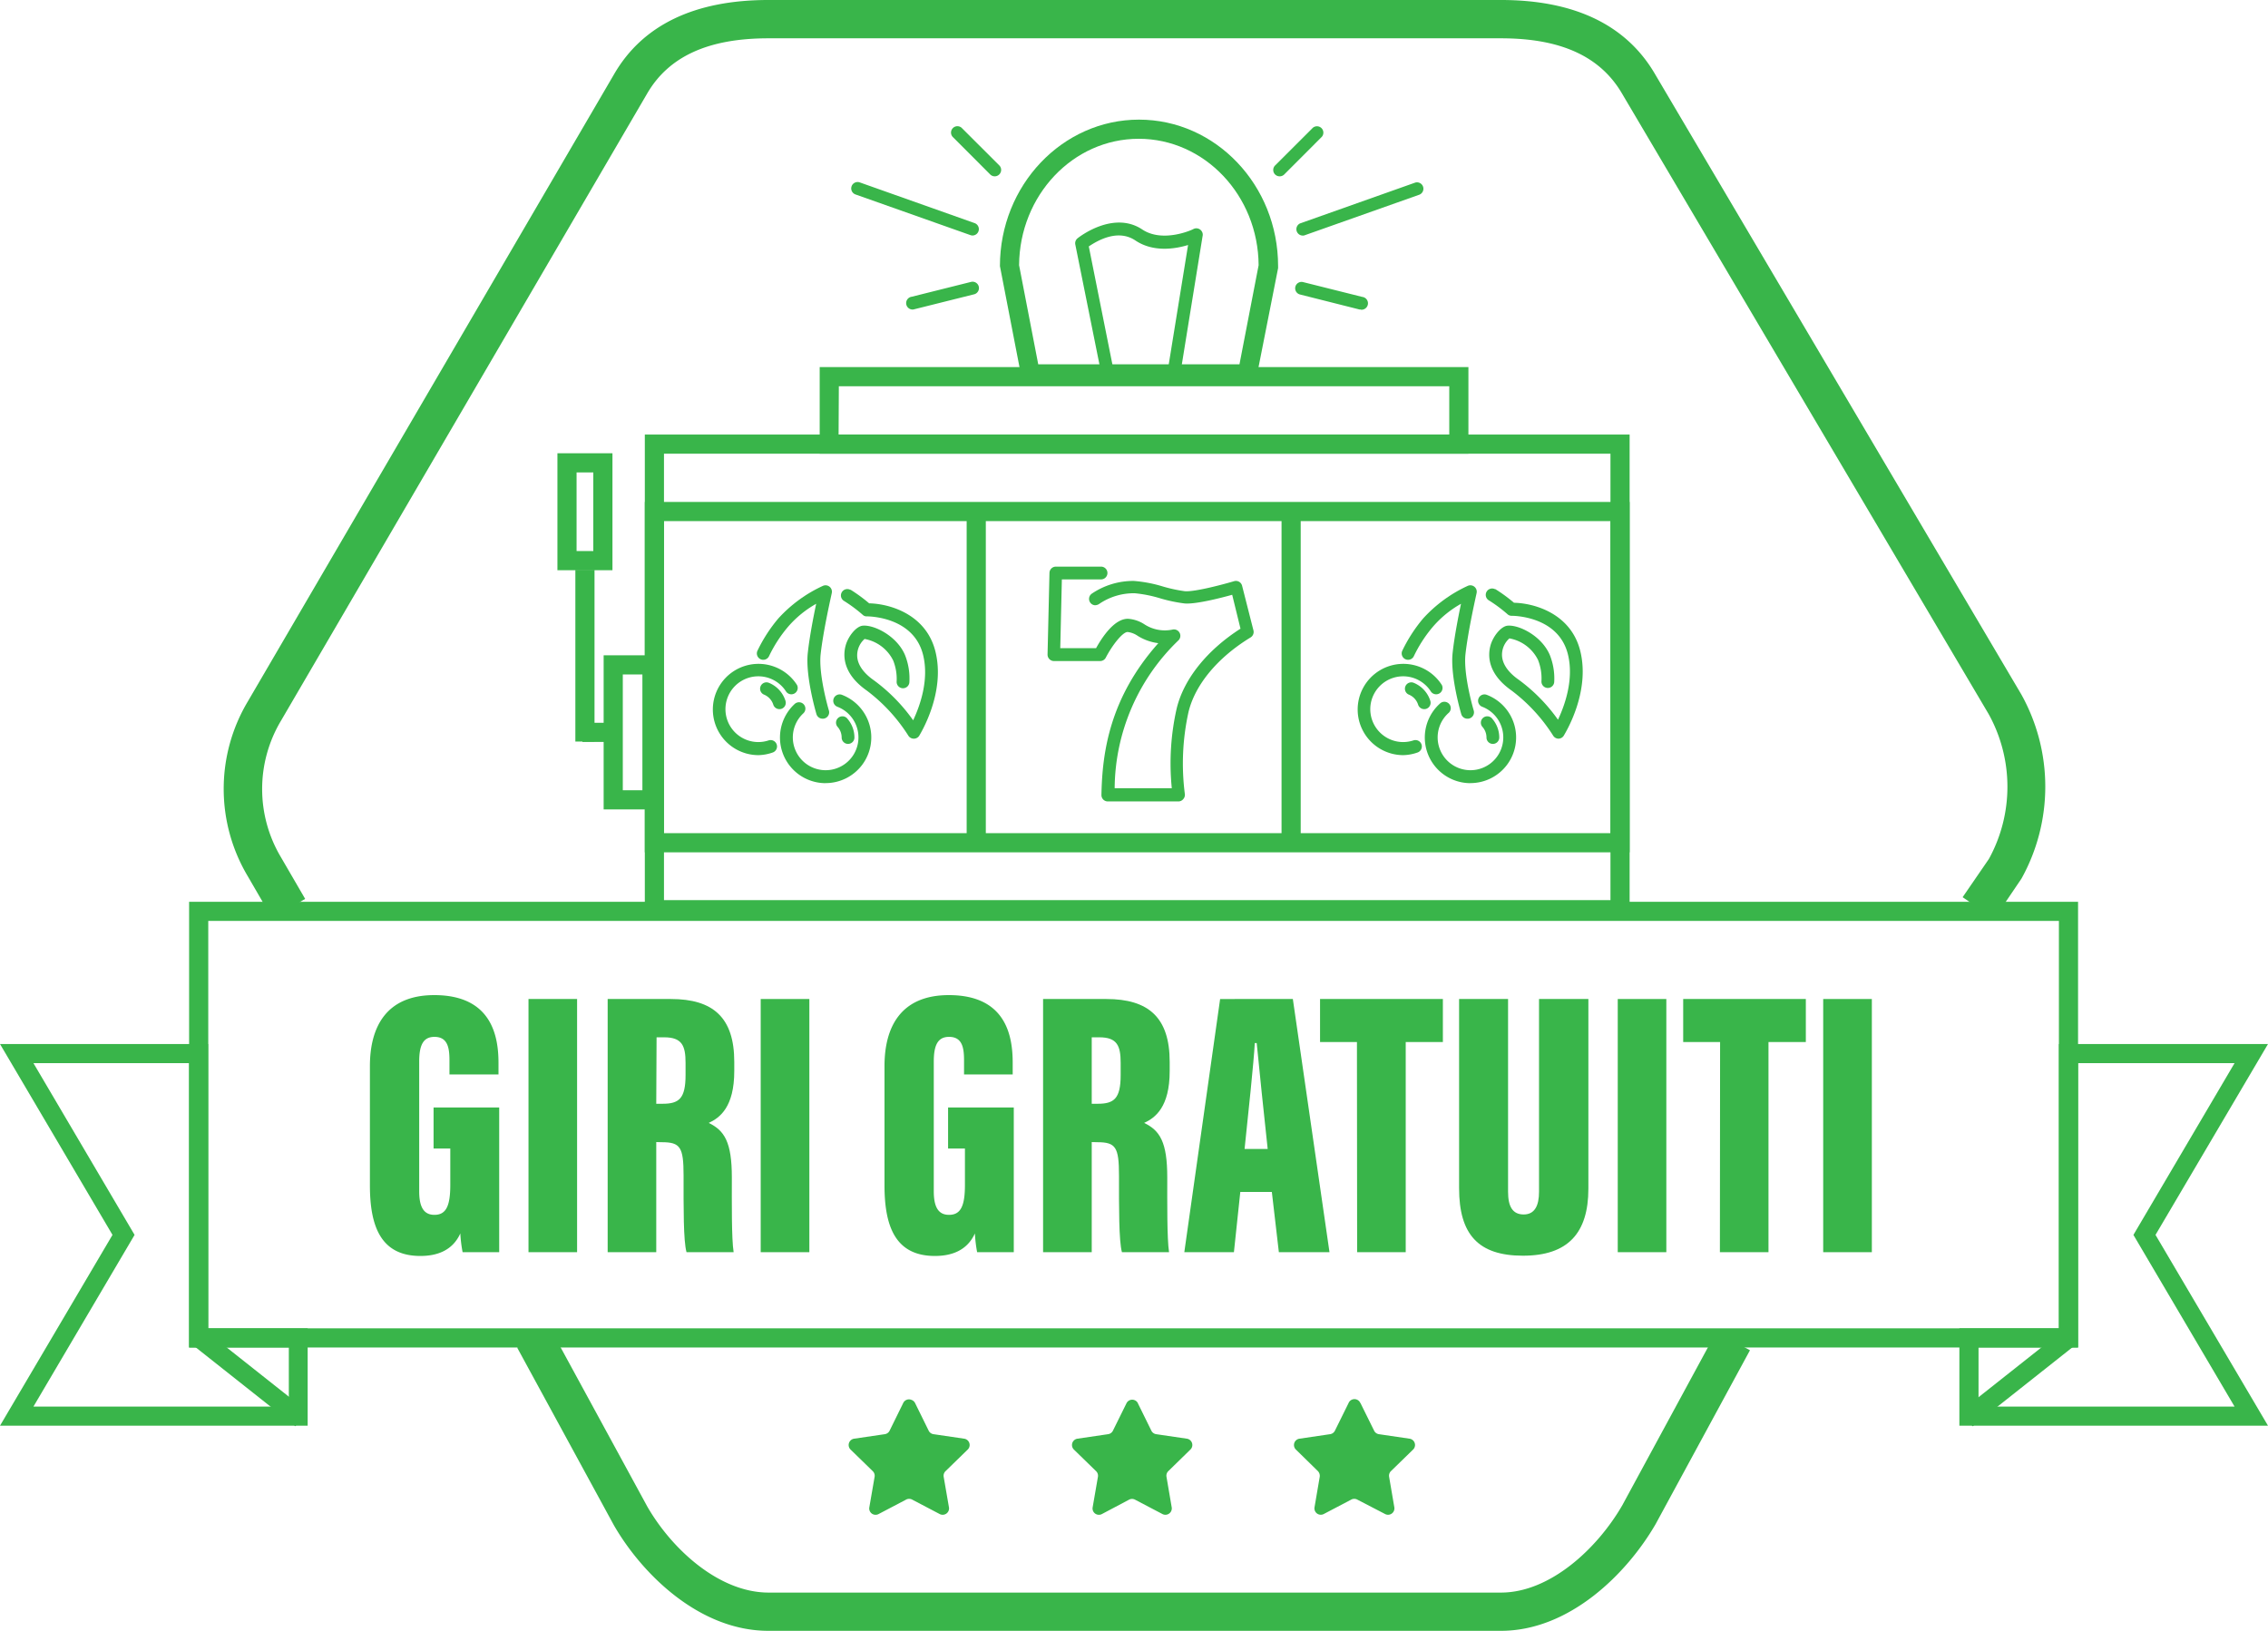 <svg xmlns="http://www.w3.org/2000/svg" viewBox="0 0 355.24 255.46"><defs><style>.cls-1{fill:#39b54a;}</style></defs><g id="Layer_2" data-name="Layer 2"><g id="Layer_1-2" data-name="Layer 1"><path class="cls-1" d="M235.1,255.46H120.35c-10.81,0-19.79-8.9-24.19-16.53L81,211.09l5.26-2.88L101.39,236c3.85,6.68,11.23,13.47,19,13.47H235.1c7.67,0,15.07-6.87,19-13.67l14.72-27.15,5.28,2.86-14.77,27.22C254.85,246.48,245.85,255.46,235.1,255.46Zm77.26-111.53-4.95-3.39,4.12-6a23.5,23.5,0,0,0-.06-22.71L254.11,14.74c-3.4-5.89-9.61-8.74-19-8.74H120.35c-9.41,0-15.62,2.84-19,8.68L44,112.92a20.85,20.85,0,0,0,0,21.35l3.8,6.54-5.19,3-3.8-6.55a26.71,26.71,0,0,1,0-27.37L96.16,11.67C100.62,3.93,108.77,0,120.35,0H235.1c11.57,0,19.71,3.94,24.19,11.71l57.33,97.1a29.68,29.68,0,0,1,0,28.83l-.13.19Z"/><path class="cls-1" d="M48.19,223.33H0l17.62-29.89L0,163.54h32.6v44.54H48.19Zm-42.95-3h40v-9.25H29.62V166.54H5.24l15.84,26.9Z"/><rect class="cls-1" x="37.51" y="205.32" width="3" height="20.88" transform="translate(-154.37 112.41) rotate(-51.63)"/><path class="cls-1" d="M355.24,223.33H306.9V208.08h15.59V163.54h32.75l-17.62,29.9Zm-45.34-3H350l-15.84-26.89L350,166.54H325.49v44.54H309.9Z"/><rect class="cls-1" x="305.79" y="214.27" width="20.88" height="3" transform="translate(-65.64 242.83) rotate(-38.36)"/><path class="cls-1" d="M325.49,211.08H29.62V141.26H325.49Zm-292.87-3H322.49V144.26H32.62Z"/><path class="cls-1" d="M103.62,126.79H94.55V102.65h9.07Zm-6.07-3h3.07V105.65H97.55Z"/><rect class="cls-1" x="91.22" y="113.22" width="4.37" height="3"/><rect class="cls-1" x="90.12" y="89.26" width="3" height="26.9"/><path class="cls-1" d="M95.93,89.32H87.31V71h8.62Zm-5.62-3h2.62V74H90.31Z"/><path class="cls-1" d="M255.25,144H101V68.07H255.25ZM104,141H252.25V71.07H104Z"/><path class="cls-1" d="M255.25,133.51H101V78.63H255.25Zm-151.26-3H252.25V81.63H104Z"/><path class="cls-1" d="M230,71.07H128.39V57.5H230Zm-98.65-3H227V60.5H131.39Z"/><rect class="cls-1" x="151.41" y="79.65" width="3" height="52.84"/><rect class="cls-1" x="200.73" y="79.65" width="3" height="52.84"/><path class="cls-1" d="M118.77,118.29a7.15,7.15,0,1,1,6.06-11,1,1,0,0,1-1.69,1.06,5.15,5.15,0,1,0-4.37,7.89,5.23,5.23,0,0,0,1.62-.26,1,1,0,1,1,.63,1.9A7.16,7.16,0,0,1,118.77,118.29Z"/><path class="cls-1" d="M129.32,122.68a7.15,7.15,0,0,1-4.8-12.45,1,1,0,0,1,1.41.15,1,1,0,0,1-.07,1.33,5.14,5.14,0,1,0,5.3-1,1,1,0,0,1,.71-1.87h0a7.15,7.15,0,0,1-2.55,13.83Z"/><path class="cls-1" d="M132.83,116.53a1,1,0,0,1-1-1,2.52,2.52,0,0,0-.59-1.62,1,1,0,0,1,0-1.41,1,1,0,0,1,1.42,0l.1.12a4.48,4.48,0,0,1,1.07,2.91,1,1,0,0,1-1,1Z"/><path class="cls-1" d="M122.12,111.08a1,1,0,0,1-1-.7,2.53,2.53,0,0,0-1.47-1.58,1,1,0,0,1,.73-1.86,4.5,4.5,0,0,1,2.65,2.84,1,1,0,0,1-.65,1.26h0A1.09,1.09,0,0,1,122.12,111.08Z"/><path class="cls-1" d="M128.88,112.58a1,1,0,0,1-1-.72c-.07-.24-1.76-6-1.35-9.62.27-2.49.88-5.62,1.31-7.66a16.5,16.5,0,0,0-4.37,3.56,21.23,21.23,0,0,0-3,4.61,1,1,0,0,1-1.84-.79h0a23.74,23.74,0,0,1,3.27-5.07,21.61,21.61,0,0,1,7-5.12,1,1,0,0,1,1.32.51,1,1,0,0,1,.06.63c0,.06-1.31,5.7-1.74,9.55-.36,3.26,1.27,8.78,1.29,8.83a1,1,0,0,1-.67,1.25h0A.84.84,0,0,1,128.88,112.58Z"/><path class="cls-1" d="M143.11,115.71h0a1,1,0,0,1-.84-.48,26.71,26.71,0,0,0-6.51-7.06c-3.8-2.67-3.71-5.51-3.32-7s1.68-3.08,2.7-3.16c1.77-.16,5.32,1.59,6.6,4.57a9.88,9.88,0,0,1,.7,4.23,1,1,0,0,1-1,1h-.05a1,1,0,0,1-.95-1,7.82,7.82,0,0,0-.54-3.35,6.24,6.24,0,0,0-4.48-3.37,3.42,3.42,0,0,0-1.15,2.32c-.11,1.45.8,2.9,2.64,4.18a27.25,27.25,0,0,1,6.12,6.24c1-2.12,2.57-6.31,1.53-10.34-1.57-6-8.7-5.93-8.76-5.94a.87.87,0,0,1-.67-.24,22.5,22.5,0,0,0-2.9-2.16,1,1,0,0,1,.93-1.77l.07,0a24.4,24.4,0,0,1,2.91,2.13c3.14.06,8.85,1.65,10.35,7.44,1.69,6.54-2.35,13-2.52,13.32A1,1,0,0,1,143.11,115.71Z"/><path class="cls-1" d="M219.77,118.29a7.15,7.15,0,1,1,6.06-11,1,1,0,0,1-1.69,1.06,5.15,5.15,0,1,0-4.37,7.89,5.23,5.23,0,0,0,1.62-.26,1,1,0,0,1,.63,1.9A7.16,7.16,0,0,1,219.77,118.29Z"/><path class="cls-1" d="M230.32,122.68a7.15,7.15,0,0,1-4.8-12.45,1,1,0,0,1,1.43,1.4l-.09.08a5.14,5.14,0,1,0,5.3-1,1,1,0,0,1,.71-1.87h0a7.15,7.15,0,0,1-2.55,13.83Z"/><path class="cls-1" d="M233.83,116.53a1,1,0,0,1-1-1,2.52,2.52,0,0,0-.59-1.62,1,1,0,0,1,0-1.41,1,1,0,0,1,1.42,0l.1.12a4.48,4.48,0,0,1,1.07,2.91,1,1,0,0,1-1,1Z"/><path class="cls-1" d="M223.12,111.08a1,1,0,0,1-1-.7,2.53,2.53,0,0,0-1.47-1.58,1,1,0,0,1,.73-1.86,4.5,4.5,0,0,1,2.65,2.84,1,1,0,0,1-.65,1.26h0A1,1,0,0,1,223.12,111.08Z"/><path class="cls-1" d="M229.88,112.58a1,1,0,0,1-1-.72c-.07-.24-1.76-6-1.35-9.62.27-2.49.88-5.62,1.31-7.66a16.5,16.5,0,0,0-4.37,3.56,21.23,21.23,0,0,0-3,4.61,1,1,0,0,1-1.84-.79h0a23.74,23.74,0,0,1,3.27-5.07,21.61,21.61,0,0,1,7-5.12,1,1,0,0,1,1.32.51,1,1,0,0,1,.06.63c0,.06-1.31,5.7-1.74,9.55-.36,3.26,1.27,8.78,1.29,8.83a1,1,0,0,1-.67,1.25h0A.84.84,0,0,1,229.88,112.58Z"/><path class="cls-1" d="M244.11,115.71h0a1,1,0,0,1-.84-.48,26.71,26.71,0,0,0-6.51-7.06c-3.8-2.67-3.71-5.51-3.32-7s1.68-3.08,2.7-3.16c1.78-.16,5.32,1.59,6.6,4.57a9.88,9.88,0,0,1,.7,4.23,1,1,0,0,1-2-.09,7.82,7.82,0,0,0-.54-3.35,6.24,6.24,0,0,0-4.48-3.37,3.42,3.42,0,0,0-1.15,2.32c-.11,1.45.8,2.9,2.64,4.18a27.25,27.25,0,0,1,6.12,6.24c1-2.12,2.57-6.31,1.53-10.34-1.57-6-8.71-5.93-8.76-5.94a.91.91,0,0,1-.67-.24,22.5,22.5,0,0,0-2.9-2.16,1,1,0,0,1,.93-1.77l.07,0a24.4,24.4,0,0,1,2.91,2.13c3.14.06,8.85,1.65,10.35,7.44,1.69,6.54-2.35,13-2.52,13.32A1,1,0,0,1,244.11,115.71Z"/><path class="cls-1" d="M184.62,125.54h-11.1a1,1,0,0,1-.72-.3,1,1,0,0,1-.28-.72c.12-6.63,1.28-15.2,8.91-23.77a7.93,7.93,0,0,1-3.22-1.14,3.52,3.52,0,0,0-1.59-.61h0c-.8,0-2.44,2.13-3.41,4a1,1,0,0,1-.89.55h-7.24a1,1,0,0,1-.72-.31,1,1,0,0,1-.28-.72l.3-12.76a1,1,0,0,1,1-1h7.08a1,1,0,0,1,0,2h-6.14l-.25,10.77h5.61c.87-1.57,2.82-4.63,5-4.6a5.35,5.35,0,0,1,2.56.86,5.87,5.87,0,0,0,4.47.82,1,1,0,0,1,.88,1.69,32.46,32.46,0,0,0-10,23.17h8.95A39,39,0,0,1,184.3,111c1.11-4.62,4.74-9.15,10-12.52L193,93.17c-1.86.52-5.71,1.5-7.44,1.36a23.8,23.8,0,0,1-3.82-.8,20.11,20.11,0,0,0-4-.8,9.61,9.61,0,0,0-5.48,1.61,1.26,1.26,0,0,1-.77.27A1,1,0,0,1,171,93a11.58,11.58,0,0,1,6.58-2,21.08,21.08,0,0,1,4.53.86,23.08,23.08,0,0,0,3.47.75c1.57.13,6.1-1.09,7.72-1.57a1,1,0,0,1,.78.09,1,1,0,0,1,.47.62l1.78,7a1,1,0,0,1-.45,1.1c-5.14,3.13-8.68,7.38-9.72,11.67a37.39,37.39,0,0,0-.58,12.83,1,1,0,0,1-.23.81A1,1,0,0,1,184.62,125.54Z"/><path class="cls-1" d="M196.62,60.07H160.18l-3.56-18.39c0-12.64,9.77-22.94,21.78-22.94S200.19,29,200.19,41.68V42Zm-34-3h31.52l3-15.53c-.07-10.93-8.47-19.8-18.78-19.8s-18.66,8.87-18.74,19.8Z"/><path class="cls-1" d="M152.33,36.89a1,1,0,0,1-.33-.06l-18-6.37a1,1,0,1,1,.66-1.89l18,6.38a1,1,0,0,1-.33,1.94Z"/><path class="cls-1" d="M155.81,27.62a1,1,0,0,1-.71-.29l-5.79-5.8a1,1,0,1,1,1.3-1.52l.11.11,5.8,5.79a1,1,0,0,1,0,1.41h0A1,1,0,0,1,155.81,27.62Z"/><path class="cls-1" d="M143.06,48.48a1,1,0,0,1-.24-2h0l9.27-2.32a1,1,0,0,1,.49,1.94l-9.28,2.32Z"/><path class="cls-1" d="M203.91,36.89a1,1,0,0,1-.29-1.89l18-6.38a1,1,0,1,1,.66,1.89l-18,6.37A.92.92,0,0,1,203.91,36.89Z"/><path class="cls-1" d="M200.43,27.62a1,1,0,0,1-.71-.29,1,1,0,0,1,0-1.41h0l5.8-5.79a1,1,0,0,1,1.52,1.3l-.11.11-5.79,5.8A1,1,0,0,1,200.43,27.62Z"/><path class="cls-1" d="M213.18,48.48h-.24l-9.32-2.35a1,1,0,0,1,.49-1.94l9.27,2.32a1,1,0,1,1-.24,2Z"/><path class="cls-1" d="M173.43,59a1,1,0,0,1-1-.8l-4-19.88a1,1,0,0,1,.36-1c.22-.18,5.6-4.39,10.13-1.37,3.25,2.16,7.93,0,8-.07a1,1,0,0,1,1.35.42.94.94,0,0,1,.09.7l-3.43,21.21a1,1,0,1,1-2-.32l3.16-19.51c-2,.61-5.43,1.18-8.25-.71s-6.06.11-7.3.93l3.85,19.25a1,1,0,0,1-.77,1.15Z"/><path class="cls-1" d="M143.34,219.8l2.12,4.31a1,1,0,0,0,.77.55l4.76.7a1,1,0,0,1,.88,1.11,1,1,0,0,1-.32.62l-3.44,3.35a1,1,0,0,0-.3.9l.82,4.74a1,1,0,0,1-.77,1.18,1,1,0,0,1-.71-.11l-4.25-2.23a1,1,0,0,0-1,0l-4.25,2.23a1,1,0,0,1-1.37-.36,1,1,0,0,1-.11-.71l.82-4.74a1,1,0,0,0-.3-.9l-3.44-3.35a1,1,0,0,1-.06-1.41,1,1,0,0,1,.62-.32l4.76-.7a1,1,0,0,0,.77-.55l2.12-4.31a1,1,0,0,1,1.32-.51A1,1,0,0,1,143.34,219.8Z"/><path class="cls-1" d="M178.22,219.8l2.12,4.31a1,1,0,0,0,.77.55l4.76.7a1,1,0,0,1,.88,1.11,1,1,0,0,1-.32.62L183,230.44a1,1,0,0,0-.29.9l.81,4.74a1,1,0,0,1-.77,1.18,1,1,0,0,1-.71-.11l-4.25-2.23a1,1,0,0,0-.95,0l-4.21,2.23a1,1,0,0,1-1.37-.36,1,1,0,0,1-.11-.71l.82-4.74a1,1,0,0,0-.3-.9l-3.44-3.35a1,1,0,0,1-.06-1.41,1,1,0,0,1,.62-.32l4.76-.7a1,1,0,0,0,.77-.55l2.13-4.31a1,1,0,0,1,1.78,0Z"/><path class="cls-1" d="M213.1,219.8l2.13,4.31a1,1,0,0,0,.76.55l4.76.7a1,1,0,0,1,.88,1.11,1,1,0,0,1-.32.62l-3.44,3.35a1,1,0,0,0-.29.9l.81,4.74a1,1,0,0,1-.78,1.18,1,1,0,0,1-.69-.11l-4.3-2.23a1,1,0,0,0-1,0l-4.25,2.23a1,1,0,0,1-1.36-.38,1,1,0,0,1-.11-.69l.81-4.74a1.07,1.07,0,0,0-.29-.9L203,227.09a1,1,0,0,1-.06-1.41,1,1,0,0,1,.63-.32l4.75-.7a1,1,0,0,0,.77-.55l2.13-4.31a1,1,0,0,1,1.86,0Z"/><path class="cls-1" d="M78.19,196.15H72.46a21.68,21.68,0,0,1-.36-2.94c-1.25,2.78-3.8,3.53-6.25,3.53-6.17,0-7.91-4.59-7.91-11.07V167c0-6.08,2.52-11.12,10.08-11.12,9.14,0,10.06,6.65,10.06,10.65v1.78H70.4v-2.18c0-1.92-.24-3.71-2.35-3.71-1.75,0-2.39,1.28-2.39,3.87v20.32c0,2.7.87,3.69,2.39,3.69,1.85,0,2.48-1.44,2.48-4.7v-5.69H67.91v-6.43H78.19Z"/><path class="cls-1" d="M90.39,156.49v39.66H82.78V156.49Z"/><path class="cls-1" d="M102.79,178.9v17.25H95.18V156.49h9.89c6.65,0,9.94,2.92,9.94,9.85v1.43c0,5.65-2.26,7.33-4,8.13,2.46,1.19,3.62,3,3.62,8.54,0,3.83-.06,9.62.28,11.71h-7.38c-.5-1.8-.46-7-.46-12,0-4.47-.51-5.23-3.42-5.23Zm0-6h1c2.55,0,3.59-.8,3.59-4.49v-1.92c0-2.66-.54-4-3.34-4h-1.2Z"/><path class="cls-1" d="M126.77,156.49v39.66h-7.62V156.49Z"/><path class="cls-1" d="M158.79,196.15h-5.74a21.73,21.73,0,0,1-.35-2.94c-1.26,2.78-3.81,3.53-6.26,3.53-6.17,0-7.9-4.59-7.9-11.07V167c0-6.08,2.51-11.12,10.08-11.12,9.13,0,10,6.65,10,10.65v1.78H151v-2.18c0-1.92-.23-3.71-2.35-3.71-1.75,0-2.39,1.28-2.39,3.87v20.32c0,2.7.87,3.69,2.39,3.69,1.86,0,2.49-1.44,2.49-4.7v-5.69H148.5v-6.43h10.29Z"/><path class="cls-1" d="M171,178.9v17.25h-7.62V156.49h9.9c6.64,0,9.93,2.92,9.93,9.85v1.43c0,5.65-2.26,7.33-4,8.13,2.47,1.19,3.62,3,3.62,8.54,0,3.83-.05,9.62.28,11.71h-7.38c-.49-1.8-.46-7-.46-12,0-4.47-.51-5.23-3.41-5.23Zm0-6h.94c2.55,0,3.59-.8,3.59-4.49v-1.92c0-2.66-.54-4-3.34-4H171Z"/><path class="cls-1" d="M194.27,186.71l-1,9.44h-7.77l5.61-39.66H202.5l5.74,39.66h-7.93l-1.1-9.44Zm4.29-6.73c-.56-5.08-1.35-12.79-1.72-16.59h-.3c-.14,2.76-1.08,11.68-1.6,16.59Z"/><path class="cls-1" d="M212.54,163.23h-5.78v-6.74H226v6.74h-5.82v32.92h-7.61Z"/><path class="cls-1" d="M236.21,156.49v30.2c0,2.31.71,3.55,2.45,3.55s2.4-1.41,2.4-3.55v-30.2h7.73v29.7c0,7-3.23,10.51-10.25,10.51s-10-3.36-10-10.57V156.49Z"/><path class="cls-1" d="M261,156.49v39.66h-7.61V156.49Z"/><path class="cls-1" d="M269.42,163.23h-5.78v-6.74h19.21v6.74H277v32.92h-7.61Z"/><path class="cls-1" d="M293.19,156.49v39.66h-7.62V156.49Z"/></g></g></svg>